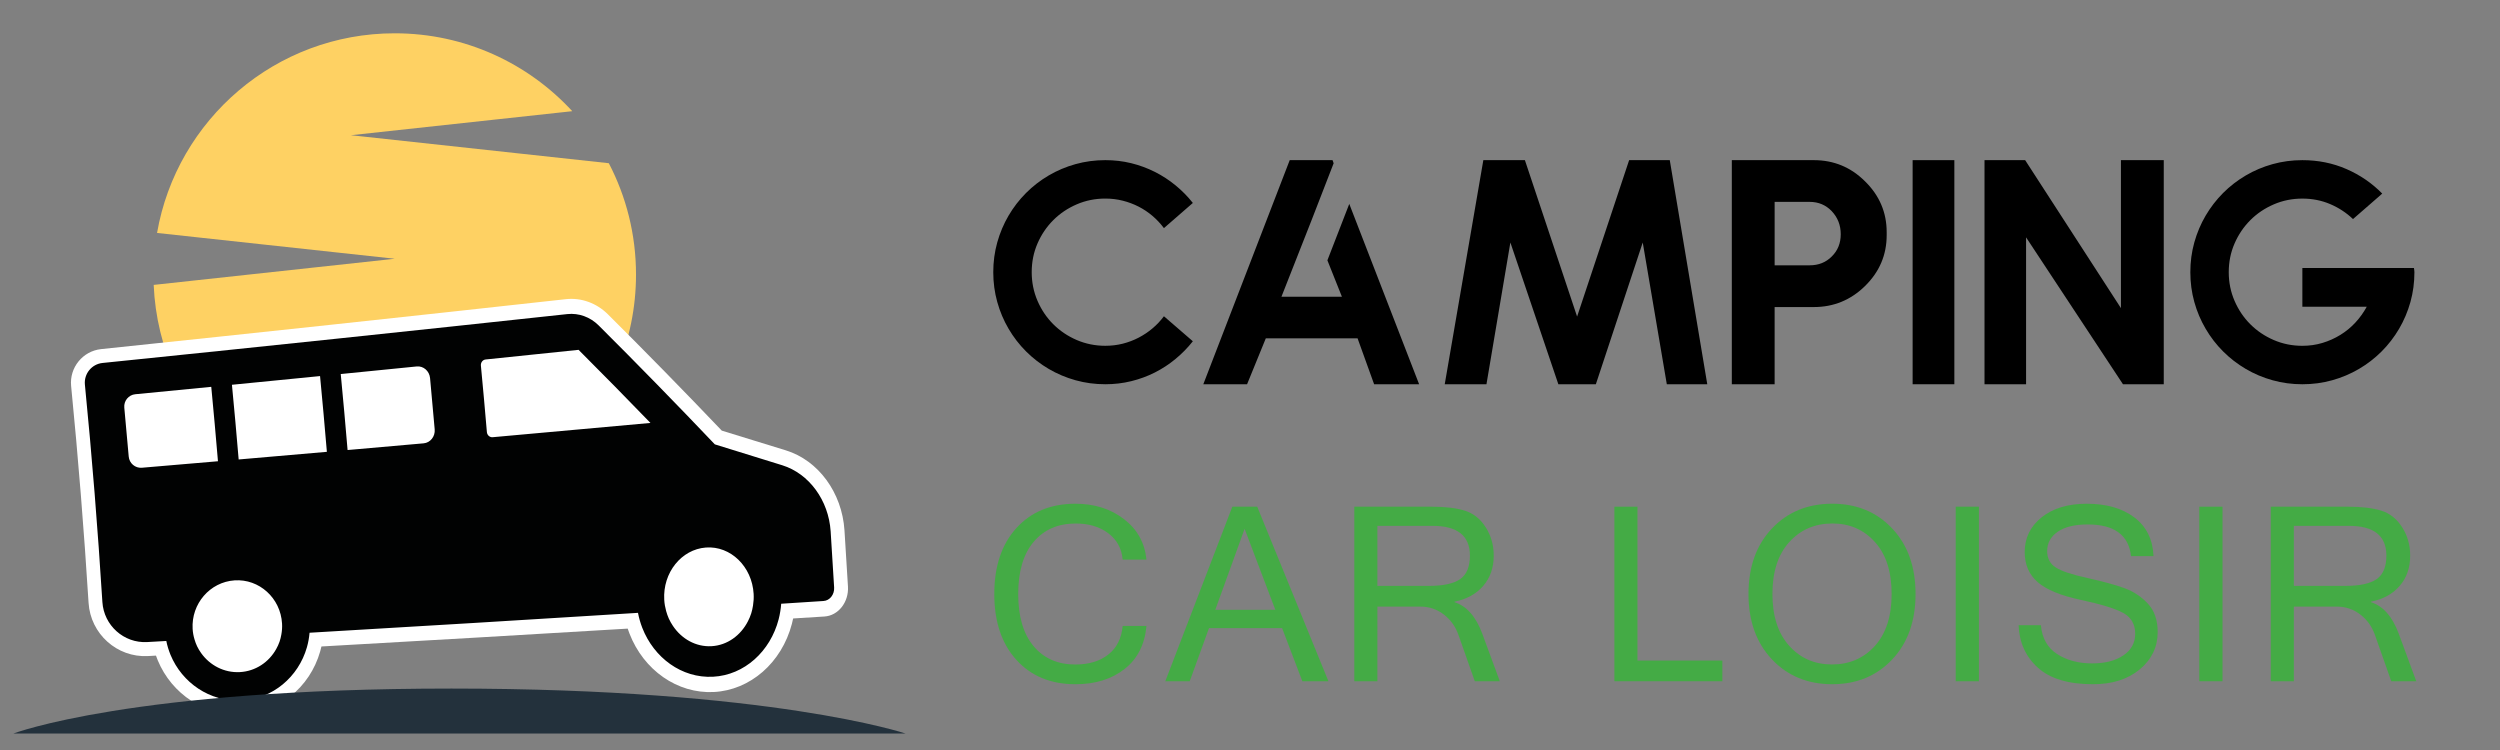 <?xml version="1.0" encoding="utf-8"?>
<!-- Generator: Adobe Illustrator 16.0.0, SVG Export Plug-In . SVG Version: 6.00 Build 0)  -->
<!DOCTYPE svg PUBLIC "-//W3C//DTD SVG 1.1 Tiny//EN" "http://www.w3.org/Graphics/SVG/1.1/DTD/svg11-tiny.dtd">
<svg version="1.1" baseProfile="tiny" id="Calque_1" xmlns:x="http://ns.adobe.com/Extensibility/1.0/" xmlns:i="http://ns.adobe.com/AdobeIllustrator/10.0/" xmlns:graph="http://ns.adobe.com/Graphs/1.0/"
	 xmlns="http://www.w3.org/2000/svg" xmlns:xlink="http://www.w3.org/1999/xlink" x="0px" y="0px" width="200px" height="60px"
	 viewBox="0 0 200 60" xml:space="preserve">
<rect x="0" y="0" width="200" height="60" fill="#808080" stroke="none"/>
<path fill="#FED163" d="M28.07,10.817l17.711-1.922c-3.528-3.831-8.584-6.231-14.202-6.231c-9.524,0-17.437,6.899-19.015,15.972
	l19.015,2.064l-19.284,2.092c0.433,10.278,8.9,18.477,19.284,18.477c10.661,0,19.302-8.642,19.302-19.302
	c0-3.214-0.786-6.245-2.176-8.91L28.07,10.817L28.07,10.817z"/>
<path fill="#FFFFFF" d="M5.69,30.88c0.568,5.771,1.033,11.556,1.396,17.352c0.155,2.473,2.273,4.383,4.747,4.253
	c0.215-0.013,0.43-0.023,0.645-0.036c0.043,0.127,0.091,0.25,0.14,0.371c1.124,2.722,3.813,4.485,6.724,4.358
	c2.909-0.128,5.445-2.156,6.273-5.067c0.037-0.128,0.07-0.26,0.1-0.393c8.167-0.46,16.335-0.937,24.501-1.429
	c0.044,0.135,0.093,0.27,0.143,0.398c1.135,2.929,3.83,4.819,6.741,4.674c2.908-0.145,5.437-2.332,6.253-5.461
	c0.037-0.138,0.069-0.279,0.098-0.423c0.833-0.051,1.666-0.104,2.499-0.156c1.111-0.067,1.96-1.144,1.887-2.395
	c-0.087-1.504-0.18-3.007-0.28-4.509c-0.198-3.013-2.093-5.585-4.68-6.386c-1.711-0.532-3.423-1.061-5.135-1.582
	c-3.008-3.153-6.043-6.253-9.104-9.299c-0.916-0.912-2.147-1.353-3.374-1.216c-12.388,1.368-24.78,2.699-37.174,3.994
	C6.618,28.084,5.545,29.407,5.69,30.88"/>
<path fill="#010202" d="M46.286,27.987c1.927,1.928,3.845,3.876,5.751,5.848c-4.21,0.385-8.418,0.766-12.628,1.142
	c-0.231,0.02-0.438-0.164-0.458-0.412c-0.15-1.773-0.311-3.546-0.479-5.316c-0.023-0.247,0.145-0.467,0.376-0.491l0,0
	C41.327,28.501,43.807,28.245,46.286,27.987 M53.139,47.98c-0.124-2.159,1.364-4.031,3.334-4.178c1.97-0.146,3.692,1.517,3.818,3.71
	c0.018,0.319-0.002,0.63-0.05,0.932c-0.034,0.214-0.08,0.424-0.143,0.626c-0.07,0.22-0.16,0.431-0.263,0.632
	c-0.58,1.133-1.65,1.921-2.907,1.993c-1.258,0.072-2.399-0.584-3.095-1.625c-0.124-0.186-0.236-0.381-0.33-0.588
	c-0.084-0.189-0.154-0.391-0.211-0.596C53.212,48.598,53.157,48.295,53.139,47.98 M27.259,29.923
	c2.026-0.201,4.052-0.404,6.077-0.607c0.536-0.054,1.016,0.363,1.069,0.931c0.129,1.367,0.252,2.735,0.37,4.105
	c0.049,0.567-0.349,1.067-0.884,1.114c-2.028,0.18-4.056,0.358-6.084,0.536C27.636,33.974,27.454,31.948,27.259,29.923
	 M26.15,36.146c-2.352,0.205-4.705,0.409-7.057,0.612c-0.167-1.993-0.347-3.985-0.538-5.976c2.351-0.23,4.7-0.462,7.049-0.696
	C25.798,32.105,25.98,34.126,26.15,36.146 M17.437,36.9c-2.028,0.174-4.057,0.347-6.085,0.519c-0.536,0.046-1.009-0.356-1.055-0.898
	c-0.112-1.303-0.23-2.606-0.353-3.909c-0.051-0.54,0.343-1.022,0.878-1.073c2.027-0.196,4.053-0.395,6.079-0.592
	C17.091,32.93,17.27,34.914,17.437,36.9 M15.41,50.309c-0.115-2.007,1.382-3.746,3.353-3.88s3.684,1.415,3.801,3.455
	c0.018,0.297-0.004,0.586-0.054,0.866c-0.034,0.2-0.081,0.396-0.146,0.583c-0.071,0.204-0.161,0.4-0.266,0.587
	c-0.583,1.052-1.657,1.783-2.915,1.848c-1.258,0.065-2.397-0.547-3.088-1.516c-0.124-0.173-0.234-0.354-0.327-0.548
	c-0.084-0.176-0.152-0.362-0.208-0.554C15.479,50.882,15.427,50.601,15.41,50.309 M6.792,30.771
	c0.57,5.785,1.036,11.583,1.399,17.391c0.117,1.867,1.716,3.306,3.58,3.203c0.511-0.029,1.022-0.059,1.534-0.087
	c0.037,0.188,0.084,0.373,0.139,0.556c0.058,0.188,0.123,0.372,0.197,0.552c0.92,2.229,3.136,3.771,5.651,3.654
	c2.513-0.116,4.585-1.884,5.261-4.258c0.054-0.19,0.1-0.385,0.135-0.582c0.034-0.191,0.06-0.386,0.077-0.581
	c8.759-0.512,17.517-1.043,26.274-1.591c0.039,0.203,0.087,0.401,0.142,0.597c0.058,0.203,0.124,0.4,0.199,0.594
	c0.931,2.398,3.151,4.051,5.666,3.92c2.513-0.131,4.579-2.037,5.244-4.588c0.053-0.206,0.097-0.414,0.131-0.628
	c0.035-0.205,0.06-0.413,0.075-0.624c1.128-0.072,2.257-0.146,3.386-0.219c0.501-0.032,0.882-0.517,0.849-1.079
	c-0.087-1.501-0.18-3.001-0.279-4.499c-0.164-2.485-1.727-4.61-3.864-5.279c-1.8-0.564-3.6-1.121-5.401-1.674
	c-3.069-3.227-6.167-6.398-9.293-9.513c-0.68-0.678-1.594-1.007-2.507-0.908c-12.391,1.34-24.785,2.643-37.183,3.91
	C7.339,29.126,6.707,29.903,6.792,30.771"/>
<path fill="#23313C" d="M36.113,55.085c25.615,0,36.333,3.597,36.333,3.597H1.073C1.073,58.682,10.497,55.085,36.113,55.085"/>
<g>
	<path d="M88.425,27.663c0.484,0,0.948-0.056,1.394-0.168c0.445-0.113,0.869-0.273,1.27-0.481c0.398-0.208,0.77-0.456,1.111-0.744
		c0.342-0.287,0.646-0.61,0.914-0.969l2.313,2c-0.408,0.518-0.869,0.988-1.383,1.413c-0.512,0.425-1.066,0.787-1.662,1.088
		c-0.596,0.3-1.225,0.531-1.887,0.693c-0.664,0.163-1.354,0.244-2.07,0.244c-0.825,0-1.619-0.106-2.382-0.319
		c-0.762-0.212-1.477-0.515-2.144-0.906c-0.667-0.392-1.271-0.858-1.813-1.4c-0.542-0.541-1.009-1.146-1.4-1.813
		s-0.694-1.382-0.906-2.144c-0.212-0.763-0.319-1.557-0.319-2.382s0.106-1.619,0.319-2.382s0.515-1.478,0.906-2.145
		c0.392-0.666,0.858-1.271,1.4-1.813c0.542-0.541,1.146-1.008,1.813-1.4c0.667-0.392,1.382-0.693,2.144-0.906
		c0.763-0.212,1.557-0.318,2.382-0.318c0.716,0,1.406,0.081,2.07,0.243c0.662,0.163,1.291,0.395,1.887,0.694s1.15,0.66,1.662,1.081
		c0.514,0.421,0.975,0.89,1.383,1.407l-2.313,2.013c-0.268-0.358-0.572-0.684-0.914-0.976s-0.713-0.539-1.111-0.744
		c-0.4-0.204-0.824-0.362-1.27-0.475c-0.446-0.112-0.91-0.169-1.394-0.169c-0.809,0-1.571,0.154-2.288,0.463
		s-1.342,0.729-1.875,1.263c-0.534,0.533-0.955,1.156-1.263,1.869c-0.309,0.712-0.462,1.477-0.462,2.294
		c0,0.809,0.154,1.571,0.462,2.288c0.308,0.717,0.729,1.342,1.263,1.875c0.533,0.533,1.158,0.954,1.875,1.263
		S87.617,27.663,88.425,27.663z"/>
	<path d="M106.603,12.812l0.088,0.25l-1.75,4.513l-2.426,6.164h4.838l-1.162-2.913l1.75-4.514l5.588,14.428h-3.6l-1.325-3.676
		h-7.339l-1.5,3.676h-3.501l6.913-17.928H106.603z"/>
	<path d="M133.582,12.812l3,17.928h-3.237l-1.926-11.34l-3.751,11.34h-3l-3.838-11.34l-1.913,11.34h-3.338l3.088-17.928h3.325
		l4.176,12.515l4.163-12.515H133.582z"/>
	<path d="M141.971,30.739h-3.426V12.812h6.563c1.592,0,2.954,0.563,4.088,1.688c1.158,1.134,1.738,2.492,1.738,4.075v0.238
		c0,1.583-0.58,2.942-1.738,4.075c-1.142,1.117-2.505,1.676-4.088,1.676h-3.138V30.739z M144.771,21.225
		c0.717,0,1.309-0.237,1.775-0.712c0.476-0.467,0.713-1.059,0.713-1.775s-0.237-1.329-0.713-1.838c-0.475-0.5-1.066-0.75-1.775-0.75
		h-2.8v5.075H144.771z"/>
	<path d="M153.01,12.812h3.338v17.928h-3.338V12.812z"/>
	<path d="M173.101,12.812v17.928h-3.263l-7.752-11.752v11.752h-3.325V12.812h3.251l7.663,11.839V12.812H173.101z"/>
	<path d="M193.116,21.438c0.008,0.059,0.017,0.115,0.024,0.169c0.009,0.055,0.013,0.11,0.013,0.169c0,0.825-0.106,1.619-0.318,2.382
		c-0.213,0.762-0.516,1.477-0.907,2.144s-0.858,1.271-1.399,1.813c-0.542,0.542-1.146,1.009-1.813,1.4s-1.381,0.694-2.144,0.906
		c-0.763,0.213-1.557,0.319-2.382,0.319s-1.619-0.106-2.382-0.319c-0.763-0.212-1.478-0.515-2.144-0.906
		c-0.667-0.392-1.271-0.858-1.813-1.4c-0.541-0.541-1.008-1.146-1.399-1.813c-0.393-0.667-0.694-1.382-0.907-2.144
		c-0.212-0.763-0.318-1.557-0.318-2.382s0.106-1.619,0.318-2.382c0.213-0.763,0.515-1.478,0.907-2.145
		c0.392-0.666,0.858-1.271,1.399-1.813c0.542-0.541,1.146-1.008,1.813-1.4c0.666-0.392,1.381-0.693,2.144-0.906
		c0.763-0.212,1.557-0.318,2.382-0.318c1.259,0,2.434,0.237,3.525,0.712c1.092,0.476,2.046,1.13,2.863,1.963l-0.313,0.275
		l-2.025,1.763c-0.533-0.508-1.145-0.908-1.832-1.2s-1.427-0.438-2.219-0.438c-0.809,0-1.571,0.154-2.288,0.463
		s-1.342,0.729-1.875,1.263s-0.954,1.156-1.263,1.869c-0.309,0.712-0.463,1.477-0.463,2.294c0,0.809,0.154,1.571,0.463,2.288
		s0.729,1.342,1.263,1.875s1.158,0.954,1.875,1.263s1.479,0.462,2.288,0.462c0.559,0,1.094-0.076,1.606-0.23
		s0.992-0.369,1.438-0.645c0.446-0.274,0.846-0.604,1.2-0.987c0.354-0.383,0.656-0.805,0.906-1.263h-5.15v-1.213v-1.888h7.326
		H193.116z"/>
</g>
<g>
	<path fill="#44AB45" d="M86.039,54.738c-1.975,0-3.552-0.649-4.729-1.948c-1.178-1.299-1.767-3.056-1.767-5.272
		c0-2.216,0.589-3.974,1.767-5.272c1.178-1.299,2.754-1.948,4.729-1.948c1.518,0,2.81,0.41,3.877,1.229
		c1.067,0.819,1.667,1.899,1.801,3.239h-1.905c-0.076-0.883-0.459-1.584-1.148-2.105c-0.689-0.521-1.558-0.781-2.605-0.781
		c-1.416,0-2.537,0.487-3.363,1.463c-0.826,0.975-1.238,2.367-1.238,4.177c0,1.804,0.41,3.194,1.229,4.172
		c0.819,0.979,1.93,1.468,3.334,1.468c1.092,0,1.975-0.268,2.648-0.801s1.055-1.295,1.144-2.286h1.905
		c-0.134,1.486-0.718,2.636-1.753,3.448C88.929,54.332,87.62,54.738,86.039,54.738z"/>
	<path fill="#44AB45" d="M106.274,54.5h-2.086l-1.619-4.248h-5.85L95.177,54.5h-1.953l5.363-13.965h1.991L106.274,54.5z
		 M102.026,48.784l-2.458-6.478l-2.344,6.478H102.026z"/>
	<path fill="#44AB45" d="M119.985,54.5h-2.001l-1.314-3.725c-0.235-0.66-0.625-1.2-1.172-1.619
		c-0.546-0.419-1.175-0.629-1.886-0.629h-3.42V54.5h-1.848V40.535h6.182c1.08,0,1.963,0.104,2.648,0.314
		c0.686,0.209,1.245,0.651,1.677,1.324s0.647,1.432,0.647,2.276c0,0.966-0.279,1.771-0.838,2.42c-0.56,0.647-1.324,1.07-2.296,1.267
		v0.038c0.972,0.312,1.711,1.152,2.22,2.524L119.985,54.5z M110.192,46.87h4.125c1.149,0,1.982-0.182,2.5-0.543
		c0.518-0.362,0.776-0.987,0.776-1.877c0-1.588-0.997-2.382-2.991-2.382h-4.41V46.87z"/>
</g>
<g>
	<path fill="#44AB45" d="M137.79,54.5h-8.64V40.535h1.848v12.308h6.792V54.5z"/>
	<path fill="#44AB45" d="M146.576,40.297c1.956,0,3.556,0.661,4.801,1.981c1.245,1.321,1.867,3.067,1.867,5.239
		s-0.622,3.918-1.867,5.239s-2.845,1.981-4.801,1.981c-1.963,0-3.569-0.662-4.82-1.986s-1.877-3.068-1.877-5.234
		c0-2.172,0.626-3.918,1.877-5.239C143.007,40.958,144.613,40.297,146.576,40.297z M146.557,53.157c1.397,0,2.542-0.496,3.435-1.486
		c0.892-0.991,1.338-2.375,1.338-4.153s-0.444-3.162-1.333-4.153c-0.89-0.99-2.023-1.486-3.401-1.486
		c-1.403,0-2.555,0.496-3.453,1.486c-0.898,0.991-1.348,2.375-1.348,4.153c0,1.771,0.448,3.154,1.343,4.148
		C144.032,52.66,145.173,53.157,146.557,53.157z"/>
	<path fill="#44AB45" d="M158.314,54.5h-1.857V40.535h1.857V54.5z"/>
	<path fill="#44AB45" d="M167.443,54.738c-1.969,0-3.44-0.441-4.415-1.324c-0.976-0.883-1.488-2.017-1.539-3.4h1.781
		c0.096,1.041,0.529,1.812,1.301,2.31c0.771,0.499,1.703,0.748,2.796,0.748c1.035,0,1.868-0.213,2.5-0.639
		c0.632-0.425,0.948-1.003,0.948-1.733c0-0.769-0.327-1.327-0.981-1.677c-0.654-0.349-1.779-0.693-3.377-1.033
		c-1.597-0.34-2.743-0.812-3.438-1.415c-0.695-0.603-1.043-1.406-1.043-2.41c0-1.13,0.452-2.058,1.357-2.781
		s2.106-1.086,3.605-1.086c1.575,0,2.845,0.365,3.811,1.096c0.965,0.73,1.477,1.762,1.533,3.096h-1.8
		c-0.185-1.689-1.341-2.534-3.468-2.534c-1.028,0-1.826,0.194-2.391,0.581c-0.565,0.388-0.849,0.902-0.849,1.544
		c0,0.584,0.228,1.022,0.682,1.314s1.302,0.574,2.543,0.848c1.242,0.273,2.228,0.543,2.958,0.81s1.355,0.681,1.877,1.243
		c0.521,0.562,0.781,1.316,0.781,2.263c0,1.2-0.479,2.197-1.434,2.991C170.227,54.342,168.98,54.738,167.443,54.738z"/>
	<path fill="#44AB45" d="M177.801,54.5h-1.857V40.535h1.857V54.5z"/>
	<path fill="#44AB45" d="M193.302,54.5h-2.001l-1.314-3.725c-0.235-0.66-0.625-1.2-1.172-1.619
		c-0.546-0.419-1.175-0.629-1.886-0.629h-3.42V54.5h-1.848V40.535h6.182c1.08,0,1.963,0.104,2.648,0.314
		c0.686,0.209,1.245,0.651,1.677,1.324s0.647,1.432,0.647,2.276c0,0.966-0.279,1.771-0.838,2.42c-0.56,0.647-1.324,1.07-2.296,1.267
		v0.038c0.972,0.312,1.711,1.152,2.22,2.524L193.302,54.5z M183.509,46.87h4.125c1.149,0,1.982-0.182,2.5-0.543
		c0.518-0.362,0.776-0.987,0.776-1.877c0-1.588-0.997-2.382-2.991-2.382h-4.41V46.87z"/>
</g>
</svg>
